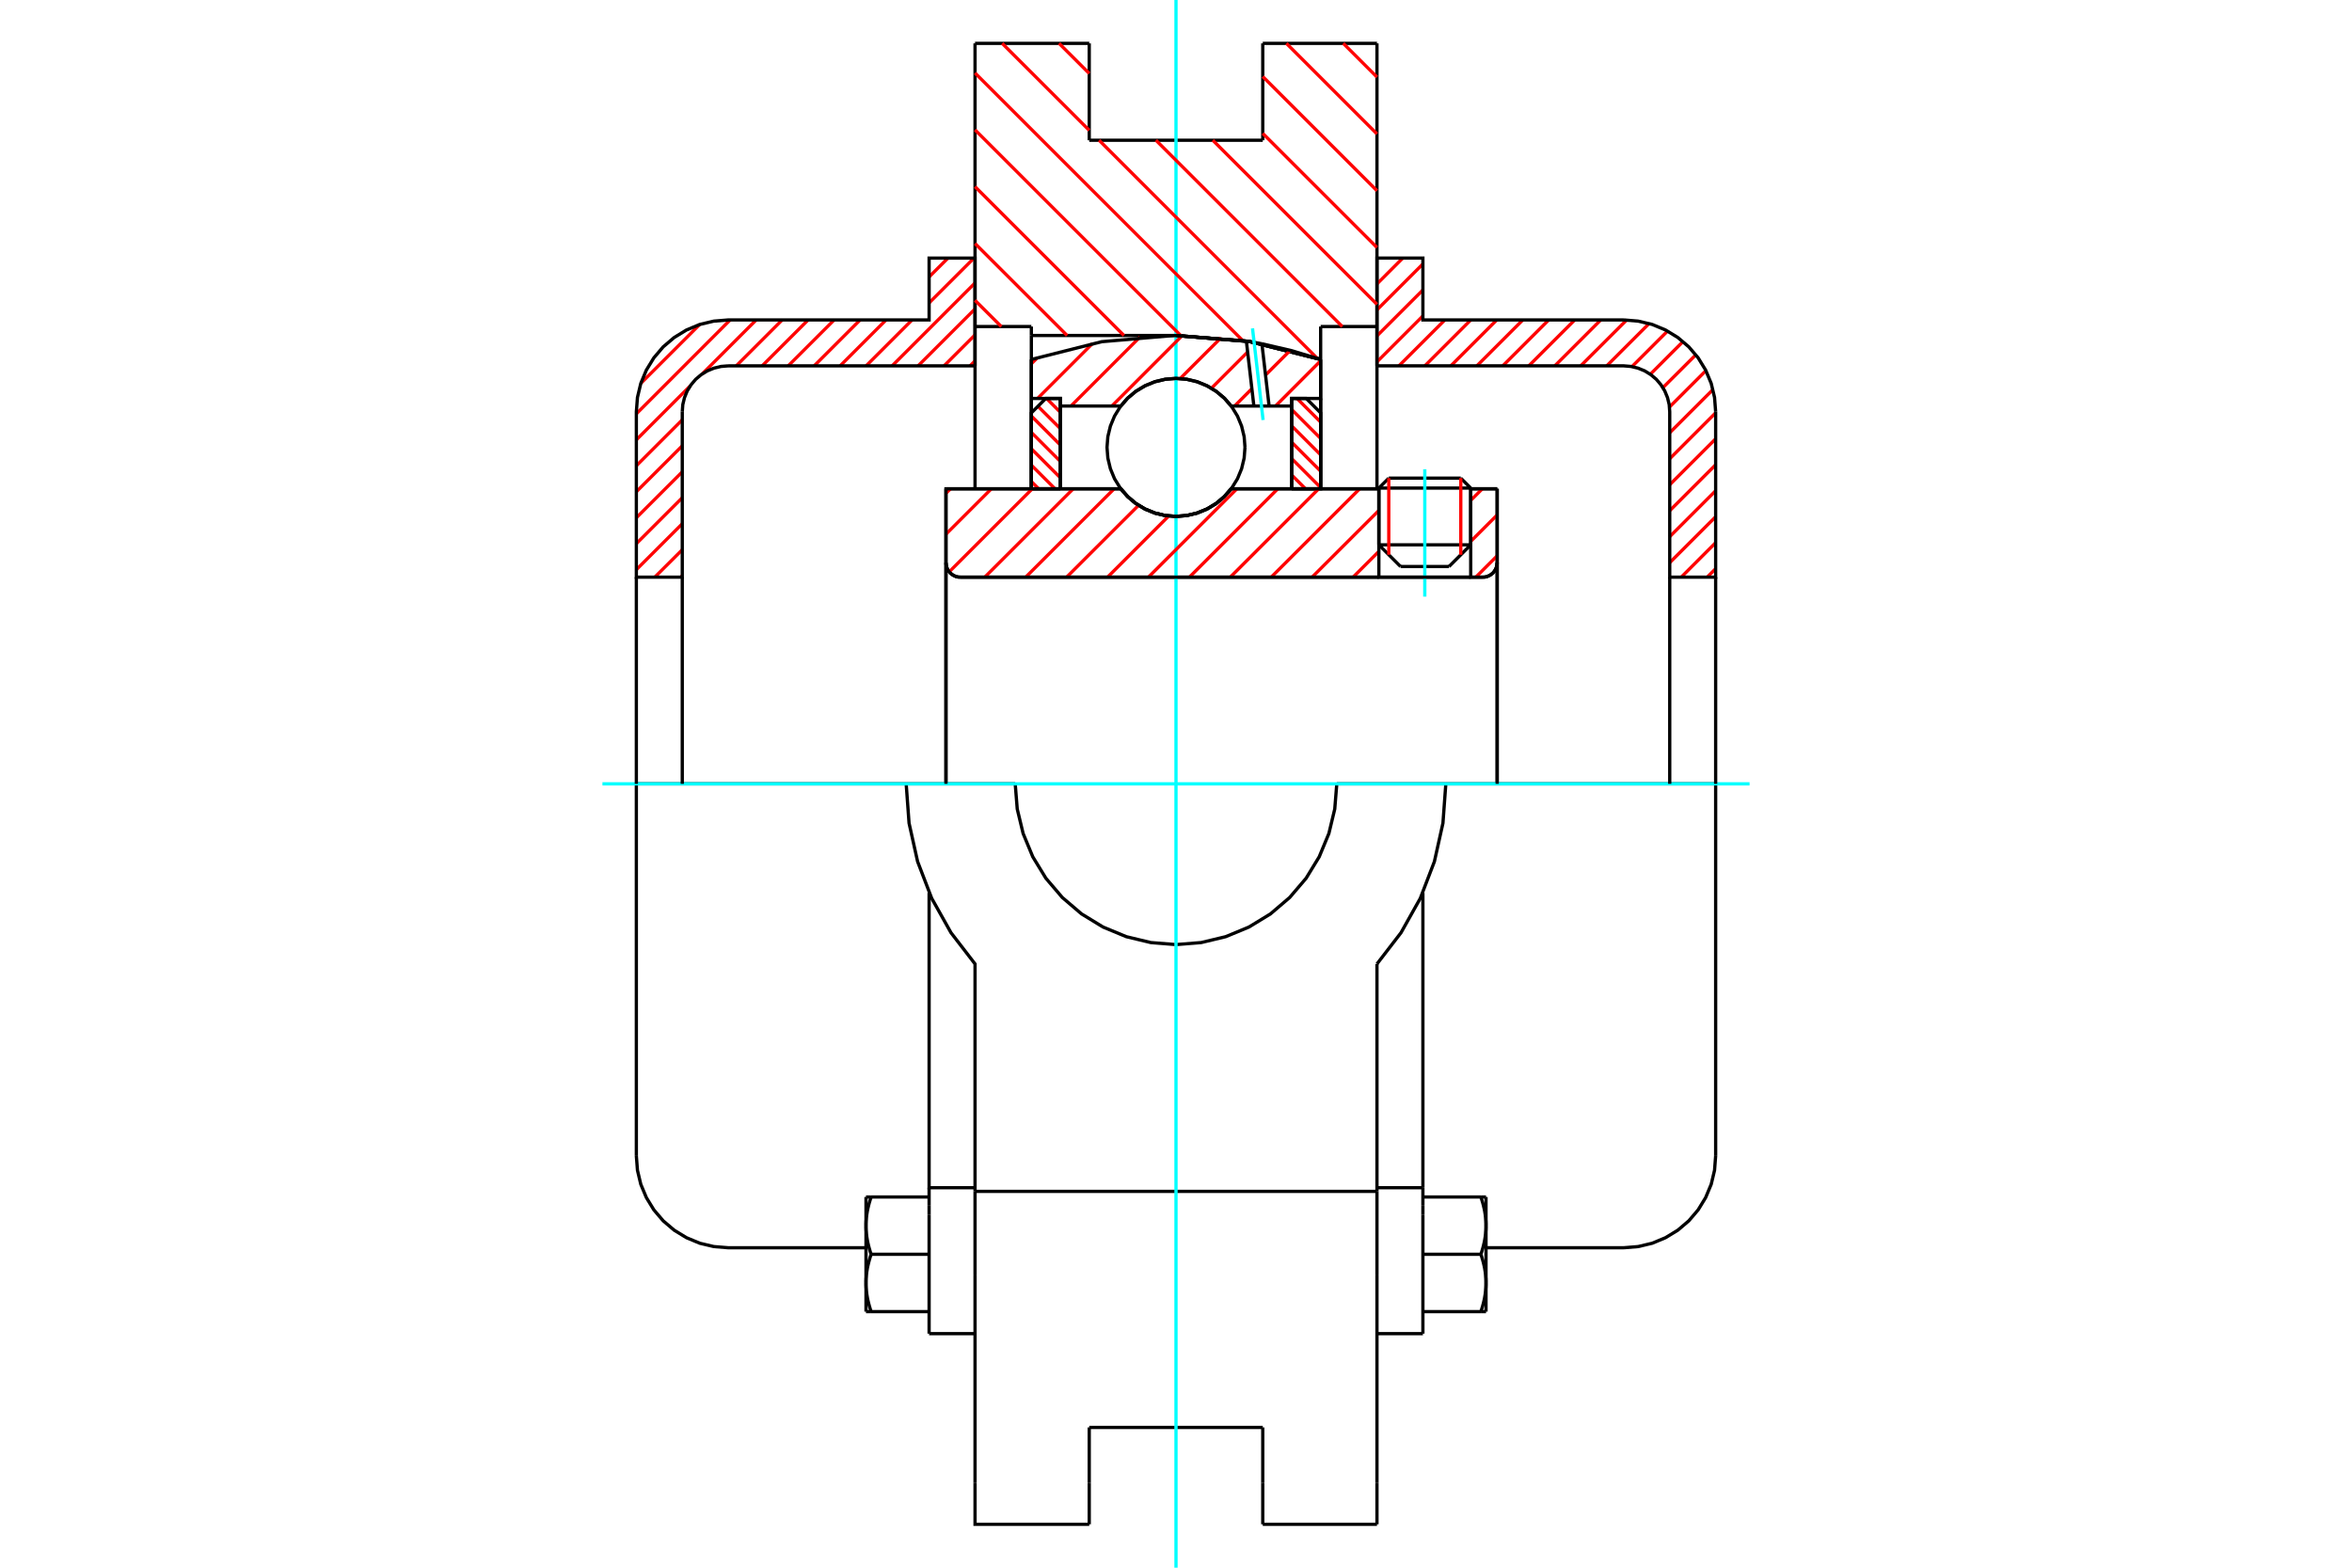 <?xml version="1.0" standalone="no"?>
<!DOCTYPE svg PUBLIC "-//W3C//DTD SVG 1.1//EN"
	"http://www.w3.org/Graphics/SVG/1.1/DTD/svg11.dtd">
<svg xmlns="http://www.w3.org/2000/svg" height="100%" width="100%" viewBox="0 0 36000 24000">
	<rect x="-1800" y="-1200" width="39600" height="26400" style="fill:#FFF"/>
	<g style="fill:none; fill-rule:evenodd" transform="matrix(1 0 0 1 0 0)">
		<g style="fill:none; stroke:#000; stroke-width:50; shape-rendering:geometricPrecision">
			<line x1="22511" y1="7472" x2="21105" y2="7472"/>
			<line x1="21257" y1="7320" x2="22359" y2="7320"/>
			<line x1="21105" y1="8341" x2="22511" y2="8341"/>
			<line x1="22179" y1="8673" x2="21437" y2="8673"/>
			<polyline points="22694,8836 22729,8834 22762,8826 22795,8812 22824,8794 22851,8772 22873,8745 22891,8715 22905,8683 22913,8649 22916,8615"/>
			<line x1="22916" y1="7483" x2="22916" y2="8615"/>
			<line x1="22511" y1="7483" x2="22916" y2="7483"/>
			<line x1="18845" y1="7483" x2="21105" y2="7483"/>
			<polyline points="17155,7483 17263,7605 17388,7710 17528,7794 17679,7855 17837,7893 18000,7905 18163,7893 18321,7855 18472,7794 18612,7710 18737,7605 18845,7483"/>
			<line x1="14479" y1="7483" x2="17155" y2="7483"/>
			<line x1="14479" y1="8615" x2="14479" y2="7483"/>
			<polyline points="14479,8615 14482,8649 14490,8683 14503,8715 14522,8745 14544,8772 14571,8794 14600,8812 14632,8826 14666,8834 14701,8836"/>
			<line x1="22694" y1="8836" x2="14701" y2="8836"/>
			<line x1="22916" y1="8615" x2="22916" y2="12000"/>
			<line x1="14479" y1="8615" x2="14479" y2="12000"/>
			<line x1="21257" y1="7320" x2="21105" y2="7472"/>
			<line x1="22511" y1="7472" x2="22359" y2="7320"/>
			<line x1="22179" y1="8673" x2="22511" y2="8341"/>
			<line x1="21105" y1="8341" x2="21437" y2="8673"/>
			<line x1="21105" y1="7472" x2="21105" y2="8341"/>
			<line x1="22511" y1="8341" x2="22511" y2="7472"/>
			<line x1="21076" y1="664" x2="21076" y2="4999"/>
			<line x1="19328" y1="664" x2="21076" y2="664"/>
			<line x1="19328" y1="2147" x2="19328" y2="664"/>
			<line x1="16672" y1="2147" x2="19328" y2="2147"/>
			<line x1="16672" y1="664" x2="16672" y2="2147"/>
			<line x1="14924" y1="664" x2="16672" y2="664"/>
			<line x1="14924" y1="4999" x2="14924" y2="664"/>
			<line x1="15786" y1="4999" x2="14924" y2="4999"/>
			<line x1="15786" y1="5136" x2="15786" y2="4999"/>
			<line x1="18000" y1="5136" x2="15786" y2="5136"/>
			<polyline points="20214,5503 19122,5228 18000,5136"/>
			<line x1="20214" y1="4999" x2="20214" y2="5503"/>
			<line x1="21076" y1="4999" x2="20214" y2="4999"/>
			<line x1="22130" y1="12000" x2="20461" y2="12000"/>
			<line x1="15539" y1="12000" x2="13870" y2="12000"/>
			<polyline points="15539,12000 15570,12385 15660,12760 15808,13117 16009,13446 16260,13740 16554,13991 16883,14192 17240,14340 17615,14430 18000,14461 18385,14430 18760,14340 19117,14192 19446,13991 19740,13740 19991,13446 20192,13117 20340,12760 20430,12385 20461,12000"/>
			<polyline points="13870,12000 13914,12601 14045,13190 14261,13753 14556,14279 14924,14757 14924,18239"/>
			<line x1="21076" y1="18239" x2="14924" y2="18239"/>
			<line x1="21076" y1="14757" x2="21076" y2="18239"/>
			<polyline points="21076,14757 21444,14279 21739,13753 21955,13190 22086,12601 22130,12000"/>
			<line x1="21076" y1="19513" x2="21076" y2="18239"/>
			<line x1="21076" y1="22704" x2="21076" y2="19513"/>
			<line x1="21076" y1="23336" x2="21076" y2="22704"/>
			<line x1="21076" y1="4999" x2="21076" y2="7483"/>
			<line x1="20214" y1="5503" x2="20214" y2="7483"/>
			<line x1="15786" y1="7483" x2="15786" y2="5136"/>
			<line x1="14924" y1="7483" x2="14924" y2="4999"/>
			<line x1="16672" y1="22704" x2="16672" y2="21853"/>
			<line x1="16672" y1="23336" x2="16672" y2="22704"/>
			<line x1="16672" y1="21853" x2="19328" y2="21853"/>
			<line x1="19328" y1="22704" x2="19328" y2="23336"/>
			<line x1="19328" y1="21853" x2="19328" y2="22704"/>
			<line x1="14924" y1="19513" x2="14924" y2="22704"/>
			<line x1="19328" y1="23336" x2="21076" y2="23336"/>
			<polyline points="14924,22704 14924,23336 16672,23336"/>
			<line x1="14924" y1="19513" x2="14924" y2="18239"/>
			<polyline points="20214,5503 19122,5228 18000,5136"/>
			<line x1="14221" y1="18595" x2="14221" y2="20417"/>
			<line x1="14221" y1="18458" x2="14221" y2="18595"/>
			<line x1="14221" y1="18183" x2="14221" y2="18458"/>
			<polyline points="14221,13669 14221,18183 14924,18183"/>
			<polyline points="13255,19641 13255,19653 13255,19665 13255,19677 13256,19689 13256,19701 13257,19713 13258,19725 13259,19737 13260,19749 13261,19761 13262,19773 13264,19785 13265,19797 13267,19809 13269,19822 13271,19834 13273,19846 13275,19858 13277,19871 13280,19883 13282,19896 13285,19908 13288,19921 13291,19934 13294,19946 13297,19959 13301,19972 13304,19985 13308,19998 13312,20012 13316,20025 13320,20038 13324,20052 13329,20066 13333,20080"/>
			<line x1="13255" y1="20080" x2="13255" y2="19641"/>
			<line x1="13333" y1="20080" x2="13255" y2="20080"/>
			<polyline points="13255,18764 13255,18776 13255,18788 13255,18800 13256,18812 13256,18824 13257,18836 13258,18848 13259,18860 13260,18872 13261,18884 13262,18896 13264,18908 13265,18920 13267,18932 13269,18944 13271,18957 13273,18969 13275,18981 13277,18993 13280,19006 13282,19018 13285,19031 13288,19043 13291,19056 13294,19069 13297,19082 13301,19095 13304,19108 13308,19121 13312,19134 13316,19148 13320,19161 13324,19175 13329,19188 13333,19202"/>
			<line x1="13255" y1="19641" x2="13255" y2="18764"/>
			<polyline points="13333,19202 13329,19216 13324,19230 13320,19243 13316,19257 13312,19270 13308,19284 13304,19297 13301,19310 13297,19323 13294,19336 13291,19348 13288,19361 13285,19374 13282,19386 13280,19399 13277,19411 13275,19423 13273,19436 13271,19448 13269,19460 13267,19472 13265,19485 13264,19497 13262,19509 13261,19521 13260,19533 13259,19545 13258,19557 13257,19569 13256,19581 13256,19593 13255,19605 13255,19617 13255,19629 13255,19641"/>
			<line x1="13255" y1="18325" x2="13333" y2="18325"/>
			<line x1="13255" y1="18764" x2="13255" y2="18325"/>
			<polyline points="13333,18325 13329,18339 13324,18353 13320,18366 13316,18380 13312,18393 13308,18406 13304,18419 13301,18432 13297,18445 13294,18458 13291,18471 13288,18484 13285,18496 13282,18509 13280,18521 13277,18534 13275,18546 13273,18558 13271,18571 13269,18583 13267,18595 13265,18607 13264,18619 13262,18631 13261,18643 13260,18655 13259,18667 13258,18679 13257,18691 13256,18703 13256,18715 13255,18727 13255,18739 13255,18752 13255,18764"/>
			<line x1="14221" y1="19202" x2="13333" y2="19202"/>
			<line x1="14221" y1="18325" x2="13333" y2="18325"/>
			<line x1="14221" y1="20080" x2="13333" y2="20080"/>
			<line x1="11146" y1="12000" x2="9740" y2="12000"/>
			<line x1="13870" y1="12000" x2="11146" y2="12000"/>
			<line x1="9740" y1="12000" x2="9740" y2="17696"/>
			<line x1="14221" y1="20417" x2="14924" y2="20417"/>
			<polyline points="9740,17696 9757,17916 9808,18130 9893,18334 10008,18522 10151,18690 10319,18833 10507,18948 10711,19033 10926,19084 11146,19102 13255,19102"/>
			<line x1="21076" y1="18183" x2="21779" y2="18183"/>
			<line x1="21779" y1="18458" x2="21779" y2="18183"/>
			<line x1="21779" y1="18595" x2="21779" y2="18458"/>
			<line x1="21779" y1="20417" x2="21779" y2="18595"/>
			<line x1="21779" y1="18183" x2="21779" y2="13669"/>
			<line x1="22667" y1="18325" x2="22745" y2="18325"/>
			<polyline points="22745,18764 22745,18752 22745,18739 22745,18727 22744,18715 22744,18703 22743,18691 22742,18679 22741,18667 22740,18655 22739,18643 22738,18631 22736,18619 22735,18607 22733,18595 22731,18583 22729,18571 22727,18558 22725,18546 22723,18534 22720,18521 22718,18509 22715,18496 22712,18484 22709,18471 22706,18458 22703,18445 22699,18432 22696,18419 22692,18406 22688,18393 22684,18380 22680,18366 22676,18353 22671,18339 22667,18325"/>
			<line x1="22745" y1="18325" x2="22745" y2="18764"/>
			<polyline points="22745,19641 22745,19629 22745,19617 22745,19605 22744,19593 22744,19581 22743,19569 22742,19557 22741,19545 22740,19533 22739,19521 22738,19509 22736,19497 22735,19485 22733,19472 22731,19460 22729,19448 22727,19436 22725,19423 22723,19411 22720,19399 22718,19386 22715,19374 22712,19361 22709,19348 22706,19336 22703,19323 22699,19310 22696,19297 22692,19284 22688,19270 22684,19257 22680,19243 22676,19230 22671,19216 22667,19202"/>
			<line x1="22745" y1="18764" x2="22745" y2="19641"/>
			<polyline points="22667,19202 22671,19188 22676,19175 22680,19161 22684,19148 22688,19134 22692,19121 22696,19108 22699,19095 22703,19082 22706,19069 22709,19056 22712,19043 22715,19031 22718,19018 22720,19006 22723,18993 22725,18981 22727,18969 22729,18957 22731,18944 22733,18932 22735,18920 22736,18908 22738,18896 22739,18884 22740,18872 22741,18860 22742,18848 22743,18836 22744,18824 22744,18812 22745,18800 22745,18788 22745,18776 22745,18764"/>
			<line x1="22745" y1="20080" x2="22667" y2="20080"/>
			<line x1="22745" y1="19641" x2="22745" y2="20080"/>
			<polyline points="22667,20080 22671,20066 22676,20052 22680,20038 22684,20025 22688,20012 22692,19998 22696,19985 22699,19972 22703,19959 22706,19946 22709,19934 22712,19921 22715,19908 22718,19896 22720,19883 22723,19871 22725,19858 22727,19846 22729,19834 22731,19822 22733,19809 22735,19797 22736,19785 22738,19773 22739,19761 22740,19749 22741,19737 22742,19725 22743,19713 22744,19701 22744,19689 22745,19677 22745,19665 22745,19653 22745,19641"/>
			<line x1="21779" y1="20080" x2="22667" y2="20080"/>
			<line x1="21779" y1="19202" x2="22667" y2="19202"/>
			<line x1="21779" y1="18325" x2="22667" y2="18325"/>
			<polyline points="26260,12000 24854,12000 22130,12000"/>
			<line x1="26260" y1="17696" x2="26260" y2="12000"/>
			<line x1="21076" y1="20417" x2="21779" y2="20417"/>
			<polyline points="24854,19102 25074,19084 25289,19033 25493,18948 25681,18833 25849,18690 25992,18522 26107,18334 26192,18130 26243,17916 26260,17696"/>
			<line x1="22745" y1="19102" x2="24854" y2="19102"/>
		</g>
		<g style="fill:none; stroke:#0FF; stroke-width:50; shape-rendering:geometricPrecision">
			<line x1="21808" y1="9134" x2="21808" y2="7184"/>
			<line x1="9221" y1="12000" x2="26779" y2="12000"/>
			<line x1="18000" y1="24000" x2="18000" y2="0"/>
		</g>
		<g style="fill:none; stroke:#F00; stroke-width:50; shape-rendering:geometricPrecision">
			<line x1="26260" y1="8706" x2="26130" y2="8836"/>
			<line x1="26260" y1="8308" x2="25733" y2="8836"/>
			<line x1="26260" y1="7911" x2="25557" y2="8614"/>
			<line x1="26260" y1="7513" x2="25557" y2="8216"/>
			<line x1="26260" y1="7115" x2="25557" y2="7818"/>
			<line x1="26260" y1="6718" x2="25557" y2="7421"/>
			<line x1="26260" y1="6320" x2="25557" y2="7023"/>
			<line x1="26218" y1="5964" x2="25557" y2="6625"/>
			<line x1="26111" y1="5674" x2="25553" y2="6232"/>
			<line x1="25956" y1="5432" x2="25452" y2="5935"/>
			<line x1="25760" y1="5229" x2="25260" y2="5730"/>
			<line x1="25524" y1="5068" x2="24979" y2="5613"/>
			<line x1="25241" y1="4953" x2="24593" y2="5601"/>
			<line x1="24897" y1="4900" x2="24195" y2="5601"/>
			<line x1="24501" y1="4898" x2="23798" y2="5601"/>
			<line x1="24103" y1="4898" x2="23400" y2="5601"/>
			<line x1="23705" y1="4898" x2="23002" y2="5601"/>
			<line x1="23308" y1="4898" x2="22605" y2="5601"/>
			<line x1="22910" y1="4898" x2="22207" y2="5601"/>
			<line x1="22512" y1="4898" x2="21809" y2="5601"/>
			<line x1="22115" y1="4898" x2="21412" y2="5601"/>
			<line x1="21779" y1="4837" x2="21076" y2="5540"/>
			<line x1="21779" y1="4439" x2="21076" y2="5142"/>
			<line x1="21779" y1="4041" x2="21076" y2="4744"/>
			<line x1="21471" y1="3951" x2="21076" y2="4347"/>
		</g>
		<g style="fill:none; stroke:#000; stroke-width:50; shape-rendering:geometricPrecision">
			<polyline points="21076,5601 21076,3951 21779,3951 21779,4898 24854,4898"/>
			<polyline points="26260,6304 26243,6084 26192,5870 26107,5666 25992,5478 25849,5310 25681,5167 25493,5052 25289,4967 25074,4916 24854,4898"/>
			<polyline points="26260,6304 26260,8836 25557,8836 25557,6304 25549,6194 25523,6087 25481,5985 25423,5891 25352,5807 25268,5736 25174,5678 25072,5636 24964,5610 24854,5601 21076,5601"/>
			<line x1="26260" y1="12000" x2="26260" y2="8836"/>
			<line x1="25557" y1="8836" x2="25557" y2="12000"/>
		</g>
		<g style="fill:none; stroke:#F00; stroke-width:50; shape-rendering:geometricPrecision">
			<line x1="14924" y1="5525" x2="14848" y2="5601"/>
			<line x1="14924" y1="5127" x2="14450" y2="5601"/>
			<line x1="14924" y1="4729" x2="14052" y2="5601"/>
			<line x1="14924" y1="4332" x2="13655" y2="5601"/>
			<line x1="10443" y1="8814" x2="10420" y2="8836"/>
			<line x1="14908" y1="3951" x2="14221" y2="4637"/>
			<line x1="13960" y1="4898" x2="13257" y2="5601"/>
			<line x1="10443" y1="8416" x2="10022" y2="8836"/>
			<line x1="14510" y1="3951" x2="14221" y2="4239"/>
			<line x1="13562" y1="4898" x2="12859" y2="5601"/>
			<line x1="10443" y1="8018" x2="9740" y2="8721"/>
			<line x1="13165" y1="4898" x2="12462" y2="5601"/>
			<line x1="10443" y1="7620" x2="9740" y2="8323"/>
			<line x1="12767" y1="4898" x2="12064" y2="5601"/>
			<line x1="10443" y1="7223" x2="9740" y2="7926"/>
			<line x1="12369" y1="4898" x2="11666" y2="5601"/>
			<line x1="10443" y1="6825" x2="9740" y2="7528"/>
			<line x1="11972" y1="4898" x2="11269" y2="5601"/>
			<line x1="10443" y1="6427" x2="9740" y2="7130"/>
			<line x1="11574" y1="4898" x2="10746" y2="5727"/>
			<line x1="10568" y1="5904" x2="9740" y2="6733"/>
			<line x1="11176" y1="4898" x2="9740" y2="6335"/>
			<line x1="10709" y1="4968" x2="9809" y2="5868"/>
		</g>
		<g style="fill:none; stroke:#000; stroke-width:50; shape-rendering:geometricPrecision">
			<polyline points="14924,5601 14924,3951 14221,3951 14221,4898 11146,4898 10926,4916 10711,4967 10507,5052 10319,5167 10151,5310 10008,5478 9893,5666 9808,5870 9757,6084 9740,6304 9740,8836 10443,8836 10443,6304"/>
			<polyline points="11146,5601 11036,5610 10928,5636 10826,5678 10732,5736 10648,5807 10577,5891 10519,5985 10477,6087 10451,6194 10443,6304"/>
			<line x1="11146" y1="5601" x2="14924" y2="5601"/>
			<line x1="9740" y1="12000" x2="9740" y2="8836"/>
			<line x1="10443" y1="8836" x2="10443" y2="12000"/>
		</g>
		<g style="fill:none; stroke:#F00; stroke-width:50; shape-rendering:geometricPrecision">
			<line x1="20560" y1="664" x2="21076" y2="1180"/>
			<line x1="19690" y1="664" x2="21076" y2="2050"/>
			<line x1="19328" y1="1172" x2="21076" y2="2920"/>
			<line x1="19328" y1="2042" x2="21076" y2="3789"/>
			<line x1="18563" y1="2147" x2="21076" y2="4659"/>
			<line x1="16210" y1="664" x2="16672" y2="1125"/>
			<line x1="17693" y1="2147" x2="20545" y2="4999"/>
			<line x1="15340" y1="664" x2="16672" y2="1995"/>
			<line x1="16823" y1="2147" x2="20164" y2="5488"/>
			<line x1="14924" y1="1118" x2="19021" y2="5214"/>
			<line x1="14924" y1="1988" x2="18073" y2="5137"/>
			<line x1="14924" y1="2858" x2="17203" y2="5136"/>
			<line x1="14924" y1="3728" x2="16333" y2="5136"/>
			<line x1="14924" y1="4598" x2="15326" y2="4999"/>
		</g>
		<g style="fill:none; stroke:#000; stroke-width:50; shape-rendering:geometricPrecision">
			<polyline points="20214,5503 19122,5228 18000,5136"/>
		</g>
		<g style="fill:none; stroke:#F00; stroke-width:50; shape-rendering:geometricPrecision">
			<line x1="22359" y1="7320" x2="22359" y2="8493"/>
			<line x1="21257" y1="8493" x2="21257" y2="7320"/>
			<line x1="15786" y1="7371" x2="15898" y2="7483"/>
			<line x1="15786" y1="7121" x2="16148" y2="7483"/>
			<line x1="15786" y1="6870" x2="16229" y2="7313"/>
			<line x1="15786" y1="6620" x2="16229" y2="7063"/>
			<line x1="15786" y1="6369" x2="16229" y2="6812"/>
			<line x1="15887" y1="6220" x2="16229" y2="6561"/>
			<line x1="16018" y1="6100" x2="16229" y2="6311"/>
		</g>
		<g style="fill:none; stroke:#000; stroke-width:50; shape-rendering:geometricPrecision">
			<polyline points="16229,7483 16229,6100 16007,6100 15786,6321 15786,7483 16229,7483"/>
		</g>
		<g style="fill:none; stroke:#F00; stroke-width:50; shape-rendering:geometricPrecision">
			<line x1="19852" y1="6100" x2="20214" y2="6462"/>
			<line x1="19771" y1="6270" x2="20214" y2="6713"/>
			<line x1="19771" y1="6520" x2="20214" y2="6963"/>
			<line x1="19771" y1="6771" x2="20214" y2="7214"/>
			<line x1="19771" y1="7021" x2="20214" y2="7464"/>
			<line x1="19771" y1="7272" x2="19982" y2="7483"/>
		</g>
		<g style="fill:none; stroke:#000; stroke-width:50; shape-rendering:geometricPrecision">
			<polyline points="19771,7483 19771,6100 19993,6100 20214,6321 20214,7483 19771,7483"/>
			<polyline points="19056,6849 19043,6684 19004,6523 18941,6370 18854,6228 18747,6102 18621,5995 18479,5908 18326,5845 18165,5806 18000,5793 17835,5806 17674,5845 17521,5908 17379,5995 17253,6102 17146,6228 17059,6370 16996,6523 16957,6684 16944,6849 16957,7014 16996,7176 17059,7329 17146,7470 17253,7596 17379,7704 17521,7790 17674,7854 17835,7892 18000,7905 18165,7892 18326,7854 18479,7790 18621,7704 18747,7596 18854,7470 18941,7329 19004,7176 19043,7014 19056,6849"/>
		</g>
		<g style="fill:none; stroke:#F00; stroke-width:50; shape-rendering:geometricPrecision">
			<line x1="20214" y1="5524" x2="19523" y2="6216"/>
			<line x1="19748" y1="5364" x2="19370" y2="5742"/>
			<line x1="19161" y1="5951" x2="18897" y2="6216"/>
			<line x1="19096" y1="5390" x2="18543" y2="5943"/>
			<line x1="18688" y1="5172" x2="18064" y2="5795"/>
			<line x1="18094" y1="5139" x2="17018" y2="6216"/>
			<line x1="17447" y1="5161" x2="16392" y2="6216"/>
			<line x1="16721" y1="5260" x2="15881" y2="6100"/>
			<line x1="15882" y1="5473" x2="15786" y2="5569"/>
		</g>
		<g style="fill:none; stroke:#000; stroke-width:50; shape-rendering:geometricPrecision">
			<polyline points="15786,7483 15786,6100 15786,5503"/>
			<polyline points="19077,5221 17969,5136 16863,5231 15786,5503"/>
			<polyline points="19315,5263 19196,5241 19077,5221"/>
			<polyline points="20214,5503 19769,5368 19315,5263"/>
			<polyline points="20214,5503 20214,6100 19771,6100 19771,6216 19771,7483"/>
			<polyline points="19771,6216 19425,6216 19192,6216 18845,6216 18737,6093 18612,5989 18472,5905 18321,5843 18163,5806 18000,5793 17837,5806 17679,5843 17528,5905 17388,5989 17263,6093 17155,6216 16229,6216 16229,7483"/>
			<polyline points="16229,6216 16229,6100 15786,6100"/>
			<line x1="20214" y1="6100" x2="20214" y2="7483"/>
		</g>
		<g style="fill:none; stroke:#0FF; stroke-width:50; shape-rendering:geometricPrecision">
			<line x1="19333" y1="6430" x2="19171" y2="5027"/>
		</g>
		<g style="fill:none; stroke:#000; stroke-width:50; shape-rendering:geometricPrecision">
			<line x1="19192" y1="6216" x2="19077" y2="5221"/>
			<line x1="19425" y1="6216" x2="19315" y2="5263"/>
		</g>
		<g style="fill:none; stroke:#F00; stroke-width:50; shape-rendering:geometricPrecision">
			<line x1="22916" y1="8509" x2="22589" y2="8836"/>
			<line x1="22916" y1="7883" x2="22511" y2="8288"/>
			<line x1="22689" y1="7483" x2="22511" y2="7661"/>
			<line x1="21105" y1="8441" x2="20710" y2="8836"/>
			<line x1="21105" y1="7815" x2="20083" y2="8836"/>
			<line x1="20811" y1="7483" x2="19457" y2="8836"/>
			<line x1="20184" y1="7483" x2="18831" y2="8836"/>
			<line x1="19558" y1="7483" x2="18205" y2="8836"/>
			<line x1="18932" y1="7483" x2="17578" y2="8836"/>
			<line x1="17889" y1="7899" x2="16952" y2="8836"/>
			<line x1="17427" y1="7736" x2="16326" y2="8836"/>
			<line x1="17053" y1="7483" x2="15699" y2="8836"/>
			<line x1="16427" y1="7483" x2="15073" y2="8836"/>
			<line x1="15800" y1="7483" x2="14529" y2="8754"/>
			<line x1="15174" y1="7483" x2="14479" y2="8178"/>
			<line x1="14548" y1="7483" x2="14479" y2="7551"/>
		</g>
		<g style="fill:none; stroke:#000; stroke-width:50; shape-rendering:geometricPrecision">
			<line x1="22916" y1="12000" x2="22916" y2="7483"/>
			<polyline points="22694,8836 22729,8834 22762,8826 22795,8812 22824,8794 22851,8772 22873,8745 22891,8715 22905,8683 22913,8649 22916,8615"/>
			<polyline points="22694,8836 22511,8836 22511,7483"/>
			<polyline points="22511,8836 21105,8836 21105,7483"/>
			<line x1="21105" y1="8836" x2="14701" y2="8836"/>
			<polyline points="14479,8615 14482,8649 14490,8683 14503,8715 14522,8745 14544,8772 14571,8794 14600,8812 14632,8826 14666,8834 14701,8836"/>
			<polyline points="14479,8615 14479,7483 14922,7483 17155,7483 17263,7605 17388,7710 17528,7794 17679,7855 17837,7893 18000,7905 18163,7893 18321,7855 18472,7794 18612,7710 18737,7605 18845,7483 21105,7483"/>
			<line x1="22511" y1="7483" x2="22916" y2="7483"/>
			<line x1="14479" y1="12000" x2="14479" y2="8615"/>
		</g>
	</g>
</svg>
